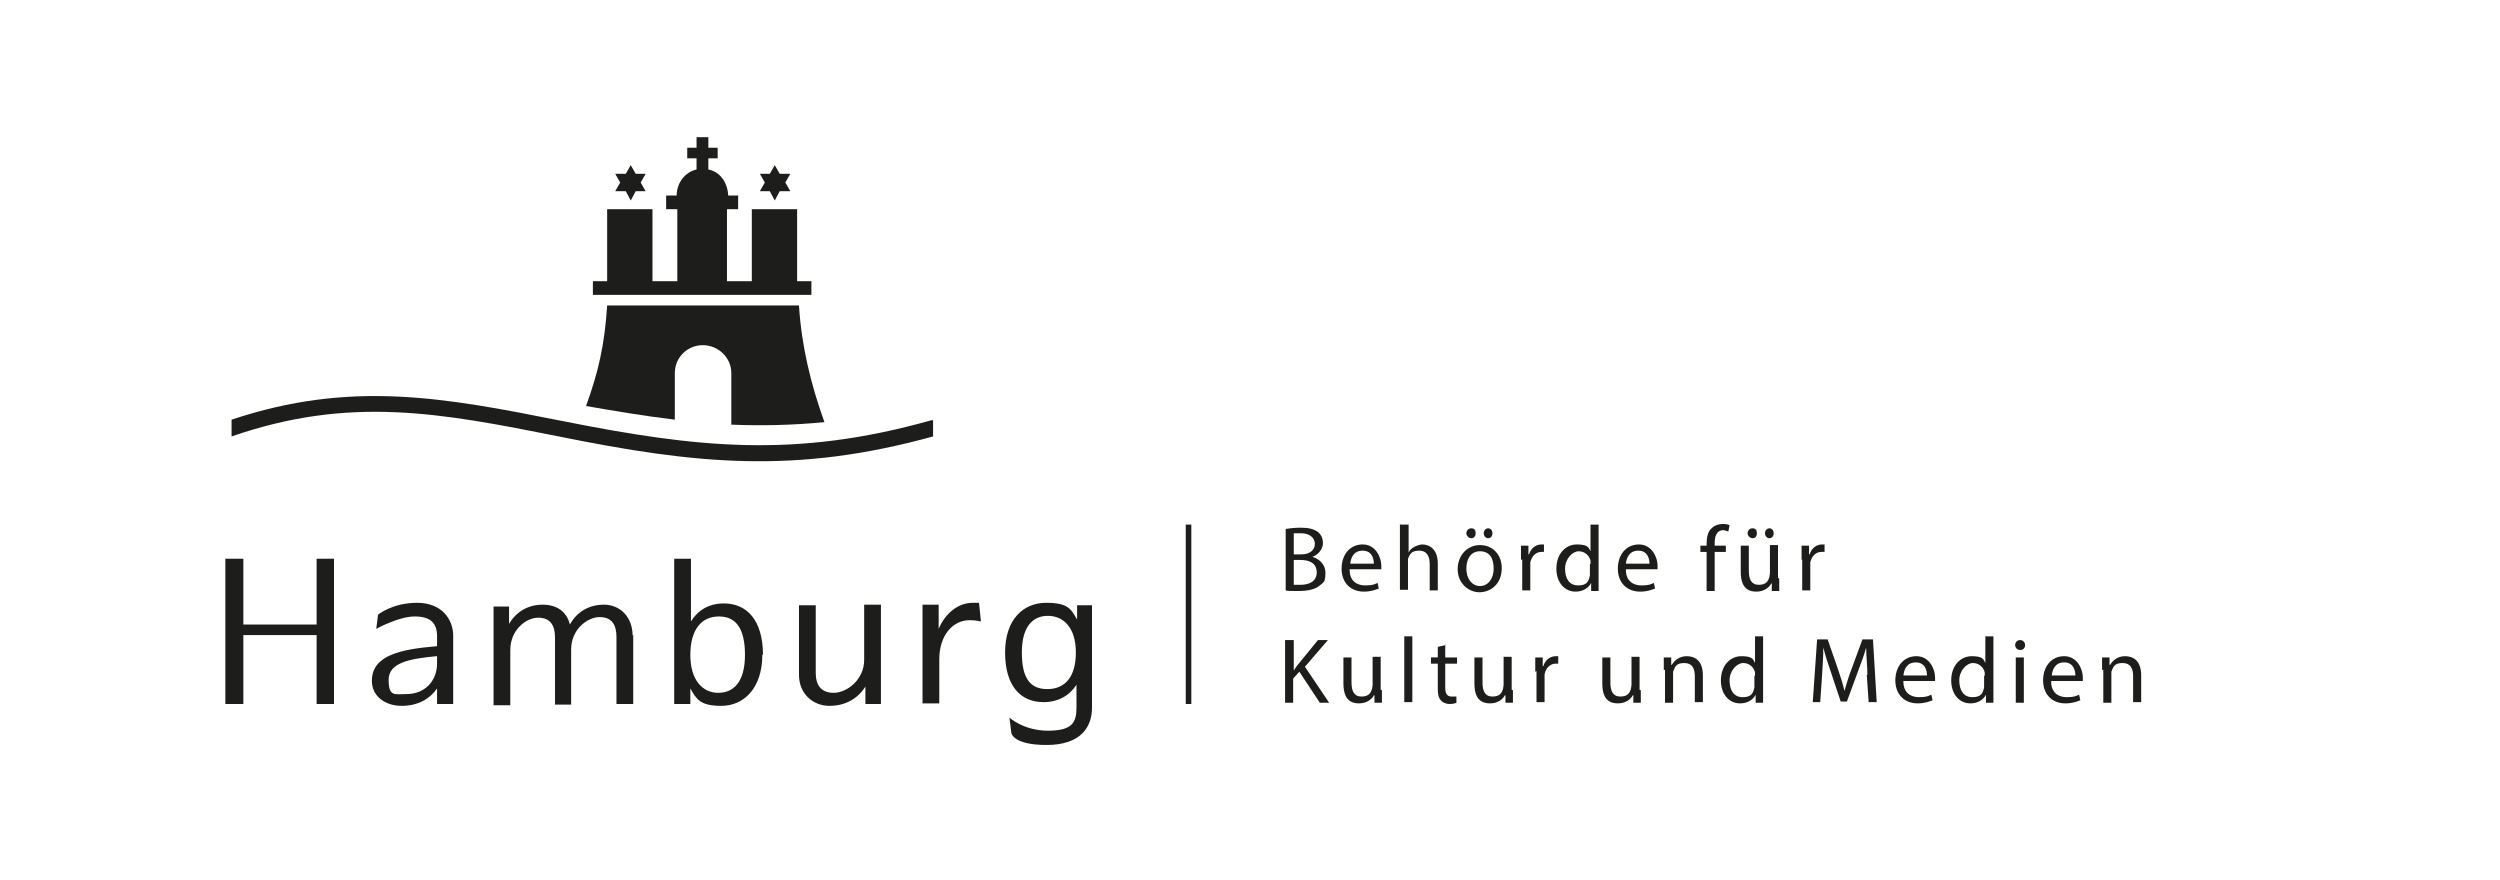 <?xml version="1.0" encoding="UTF-8"?>
<svg id="Ebene_3" xmlns="http://www.w3.org/2000/svg" version="1.1" viewBox="0 0 402.7 141.7">
  <!-- Generator: Adobe Illustrator 29.2.1, SVG Export Plug-In . SVG Version: 2.1.0 Build 116)  -->
  <defs>
    <style>
      .st0 {
        fill: #1d1d1b;
      }
    </style>
  </defs>
  <g>
    <g>
      <path class="st0" d="M53.8,90v23.4h-2.8v-11.1h-11.8v11.1h-2.9v-23.4h2.9v10.6h11.8v-10.6h2.8Z"/>
      <path class="st0" d="M73,102.5v10.9h-2.6v-2.5c-1.1,1.6-3,2.8-5.7,2.8s-4.8-1.6-4.8-4c0-4.2,4.7-5.1,10.3-5.6h.2v-1.6c0-2.1-1-3.2-3.6-3.2s-6.2,2-6.2,2l.3-2.3s2.3-1.9,6.3-1.9,5.8,2.7,5.8,5.3ZM70.4,107v-1.3h-.1c-4.2.4-7.7,1-7.7,3.8s1,2.3,2.9,2.3c3,0,4.9-2.2,4.9-4.9Z"/>
      <path class="st0" d="M102,102.2v11.2h-2.7v-10.8c0-1.9-.7-3.2-2.7-3.2s-4.6,2-4.6,5.2v8.9h-2.6v-10.8c0-1.9-.7-3.2-2.7-3.2s-4.5,2-4.5,5.2v8.9h-2.7v-15.9h2.5v2.8c1.1-1.9,3-3.1,5.4-3.1s3.9,1.2,4.4,3.2c1.1-2,3-3.2,5.5-3.2s4.6,1.9,4.6,5Z"/>
      <path class="st0" d="M122.8,105.4c0,5.6-3.1,8.3-6.6,8.3s-4-1.1-5-2.8v2.5h-2.6v-23.4h2.7v10.1c1.1-1.8,2.9-2.9,5.3-2.9,3.7,0,6.3,2.7,6.3,8.3ZM120,105.5c0-4.2-1.4-6.2-4.2-6.2s-4.6,2.1-4.6,6.2,2,6.1,4.5,6.1,4.3-1.8,4.3-6.1Z"/>
      <path class="st0" d="M141.9,97.4v16h-2.5v-2.8c-1.2,1.9-3.2,3.1-5.8,3.1s-4.9-1.9-4.9-5v-11.2h2.7v10.9c0,1.9.8,3.2,2.9,3.2s4.9-2.1,4.9-5.3v-8.9h2.7Z"/>
      <path class="st0" d="M157.9,100.1s-.6-.2-1.7-.2c-2.7,0-4.9,2.4-4.9,6.3v7.1h-2.7v-15.9h2.6v3.9c1.1-2.6,3.2-4.2,5.5-4.2s1,0,1,0l.3,2.9Z"/>
      <path class="st0" d="M175.9,97.5v16.5c0,3-1.7,6-7.3,6s-5.7-2-5.7-2l-.3-2.4s2.3,2.1,6.2,2.1,4.6-1.3,4.6-3.7v-3.7c-1.1,1.7-2.9,2.8-5.3,2.8-3.7,0-6.2-2.6-6.2-8s3-8,6.6-8,4,1,5,2.7v-2.3h2.6ZM173.3,105.1c0-4-2-5.9-4.5-5.9s-4.2,1.8-4.2,5.9,1.3,5.9,4.1,5.9,4.6-1.9,4.6-5.9Z"/>
    </g>
    <g>
      <path class="st0" d="M150,67.7h.3c0,0,0,2.6,0,2.6-22.1,6.1-38.1,4.5-60.3,0-19.1-3.8-33.6-6.6-52.7,0v-2.7c19.2-6.4,34.1-3.6,53.2.2,21.6,4.3,37.5,6.1,59.5-.1h0Z"/>
      <path class="st0" d="M117.8,68.4v-8.3c0-2.5-2.1-4.5-4.6-4.5s-4.5,2-4.5,4.5v7.5c-5-.6-9.7-1.4-14.3-2.2,2-5.5,3-9.9,3.4-16.2h30.9c.4,6.5,1.9,12.7,4.1,18.8-5.2.5-10.2.6-15,.4h0Z"/>
      <polygon class="st0" points="104 30.8 102.4 30.8 101.6 32.3 100.8 30.8 99.1 30.8 99.9 29.4 99.1 28 100.8 28 101.6 26.6 102.4 28 104 28 103.2 29.4 104 30.8 104 30.8"/>
      <polygon class="st0" points="127.3 30.8 125.6 30.8 124.8 32.3 124 30.8 122.4 30.8 123.2 29.4 122.4 28 124 28 124.8 26.6 125.6 28 127.3 28 126.5 29.4 127.3 30.8 127.3 30.8"/>
      <path class="st0" d="M109,31.5h0c0-2.1,1.4-3.8,3.2-4.2v-1.8h-1.5v-1.7h1.5s0-1.7,0-1.7h1.9v1.7h1.5s0,1.7,0,1.7h-1.5v1.8c2,.4,3.1,2.2,3.2,4.2h1.6v2.2h-1.8v11.6h4v-11.6h7.3v11.6h2.3v2.2h-35.2v-2.2h2.3v-11.6h7.3v11.6h4v-11.6h-1.8v-2.2h1.6Z"/>
    </g>
  </g>
  <g>
    <path class="st0" d="M207.1,85.2c.6-.1,1.5-.2,2.4-.2,1.3,0,2.1.2,2.8.7.5.4.8,1,.8,1.8s-.6,1.8-1.7,2.2h0c1,.3,2.1,1.1,2.1,2.6s-.3,1.5-.9,2c-.7.6-1.8.9-3.5.9s-1.6,0-2-.1v-9.9ZM208.4,89.3h1.2c1.4,0,2.2-.7,2.2-1.7s-.9-1.7-2.2-1.7-.9,0-1.2,0v3.3ZM208.4,94.2c.3,0,.6,0,1.1,0,1.3,0,2.6-.5,2.6-2s-1.2-2-2.6-2h-1.1v3.9Z"/>
    <path class="st0" d="M217.4,91.8c0,1.8,1.2,2.5,2.5,2.5s1.5-.2,2-.4l.2.9c-.5.2-1.3.5-2.4.5-2.2,0-3.6-1.5-3.6-3.7s1.3-3.9,3.4-3.9,3,2.1,3,3.4,0,.5,0,.6h-5.1ZM221.3,90.8c0-.8-.3-2.1-1.8-2.1s-1.9,1.2-2,2.1h3.9Z"/>
    <path class="st0" d="M225.6,84.5h1.3v4.5h0c.2-.4.5-.7.9-.9.4-.2.9-.4,1.3-.4,1,0,2.5.6,2.5,3.1v4.3h-1.3v-4.2c0-1.2-.4-2.2-1.7-2.2s-1.5.6-1.8,1.3c0,.2,0,.4,0,.6v4.4h-1.3v-10.6Z"/>
    <path class="st0" d="M241.9,91.5c0,2.7-1.9,3.9-3.6,3.9s-3.5-1.4-3.5-3.7,1.6-3.9,3.6-3.9,3.5,1.5,3.5,3.7ZM236.2,91.6c0,1.6.9,2.8,2.2,2.8s2.2-1.2,2.2-2.8-.6-2.8-2.2-2.8-2.2,1.4-2.2,2.8ZM236.2,85.9c0-.4.3-.8.8-.8s.7.3.7.8-.3.8-.7.8-.8-.4-.8-.8ZM239,85.9c0-.4.3-.8.7-.8s.7.3.7.8-.3.8-.7.8-.7-.4-.7-.8Z"/>
    <path class="st0" d="M245,90.2c0-.9,0-1.6,0-2.3h1.2v1.4h.1c.3-1,1.1-1.6,2-1.6s.3,0,.4,0v1.2c-.1,0-.3,0-.4,0-.9,0-1.6.7-1.8,1.7,0,.2,0,.4,0,.6v3.9h-1.3v-5Z"/>
    <path class="st0" d="M257.5,84.5v8.8c0,.6,0,1.4,0,1.9h-1.2v-1.3h0c-.4.8-1.3,1.4-2.5,1.4-1.8,0-3.1-1.5-3.1-3.7,0-2.4,1.5-3.9,3.3-3.9s1.9.5,2.2,1.1h0v-4.3h1.3ZM256.2,90.9c0-.2,0-.4,0-.6-.2-.8-.9-1.5-1.9-1.5s-2.2,1.2-2.2,2.8.7,2.7,2.1,2.7,1.7-.6,1.9-1.6c0-.2,0-.4,0-.6v-1.3Z"/>
    <path class="st0" d="M261.9,91.8c0,1.8,1.2,2.5,2.5,2.5s1.5-.2,2-.4l.2.9c-.5.2-1.3.5-2.4.5-2.2,0-3.6-1.5-3.6-3.7s1.3-3.9,3.4-3.9,3,2.1,3,3.4,0,.5,0,.6h-5.1ZM265.7,90.8c0-.8-.3-2.1-1.8-2.1s-1.9,1.2-2,2.1h3.9Z"/>
    <path class="st0" d="M274.9,95.2v-6.3h-1v-1h1v-.3c0-1,.2-2,.8-2.5.5-.5,1.2-.7,1.8-.7s.9.1,1.1.2l-.2,1c-.2,0-.5-.2-.8-.2-1.1,0-1.4,1-1.4,2.1v.4h1.8v1h-1.8v6.3h-1.3Z"/>
    <path class="st0" d="M286.6,93.2c0,.8,0,1.4,0,2h-1.2v-1.2h-.1c-.3.6-1.1,1.3-2.4,1.3s-2.5-.6-2.5-3.2v-4.2h1.3v4c0,1.4.4,2.3,1.6,2.3s1.5-.6,1.7-1.2c0-.2.1-.4.1-.7v-4.5h1.3v5.3ZM281.5,85.9c0-.4.3-.8.8-.8s.7.3.7.8-.3.8-.7.8-.8-.4-.8-.8ZM284.3,85.9c0-.4.3-.8.7-.8s.7.3.7.8-.3.8-.7.8-.7-.4-.7-.8Z"/>
    <path class="st0" d="M290.2,90.2c0-.9,0-1.6,0-2.3h1.2v1.4h.1c.3-1,1.1-1.6,2-1.6s.3,0,.4,0v1.2c-.1,0-.3,0-.5,0-.9,0-1.6.7-1.8,1.7,0,.2,0,.4,0,.6v3.9h-1.3v-5Z"/>
    <path class="st0" d="M207.1,103.1h1.3v4.9h0c.3-.4.5-.8.8-1.1l3.1-3.8h1.6l-3.7,4.3,3.9,5.8h-1.5l-3.3-5-1,1.1v3.9h-1.3v-10.1Z"/>
    <path class="st0" d="M222.6,111.2c0,.8,0,1.4,0,2h-1.2v-1.2h-.1c-.3.6-1.1,1.3-2.4,1.3s-2.5-.6-2.5-3.2v-4.2h1.3v4c0,1.4.4,2.3,1.6,2.3s1.5-.6,1.7-1.2c0-.2.1-.4.1-.7v-4.5h1.3v5.3Z"/>
    <path class="st0" d="M226.2,102.5h1.3v10.6h-1.3v-10.6Z"/>
    <path class="st0" d="M232.8,103.8v2.1h1.9v1h-1.9v3.9c0,.9.3,1.4,1,1.4s.6,0,.8,0v1c-.2.1-.6.2-1.1.2s-1.1-.2-1.4-.6c-.4-.4-.5-1-.5-1.9v-4h-1.1v-1h1.1v-1.7l1.3-.3Z"/>
    <path class="st0" d="M243.7,111.2c0,.8,0,1.4,0,2h-1.2v-1.2h-.1c-.3.6-1.1,1.3-2.4,1.3s-2.5-.6-2.5-3.2v-4.2h1.3v4c0,1.4.4,2.3,1.6,2.3s1.5-.6,1.7-1.2c0-.2.1-.4.1-.7v-4.5h1.3v5.3Z"/>
    <path class="st0" d="M247.3,108.2c0-.9,0-1.6,0-2.3h1.2v1.4h.1c.3-1,1.1-1.6,2-1.6s.3,0,.4,0v1.2c-.1,0-.3,0-.4,0-.9,0-1.6.7-1.8,1.7,0,.2,0,.4,0,.6v3.9h-1.3v-5Z"/>
    <path class="st0" d="M264.3,111.2c0,.8,0,1.4,0,2h-1.2v-1.2h-.1c-.3.6-1.1,1.3-2.4,1.3s-2.5-.6-2.5-3.2v-4.2h1.3v4c0,1.4.4,2.3,1.6,2.3s1.5-.6,1.7-1.2c0-.2.1-.4.1-.7v-4.5h1.3v5.3Z"/>
    <path class="st0" d="M268,107.9c0-.8,0-1.4,0-2h1.2v1.2h.1c.4-.7,1.2-1.4,2.4-1.4s2.6.6,2.6,3.1v4.3h-1.3v-4.2c0-1.2-.4-2.1-1.7-2.1s-1.5.6-1.8,1.4c0,.2,0,.4,0,.6v4.4h-1.3v-5.3Z"/>
    <path class="st0" d="M284,102.5v8.8c0,.6,0,1.4,0,1.9h-1.2v-1.3h0c-.4.8-1.3,1.4-2.5,1.4-1.8,0-3.1-1.5-3.1-3.7,0-2.4,1.5-3.9,3.3-3.9s1.9.5,2.2,1.1h0v-4.3h1.3ZM282.7,108.9c0-.2,0-.4,0-.6-.2-.8-.9-1.5-1.9-1.5s-2.2,1.2-2.2,2.8.7,2.7,2.1,2.7,1.7-.6,1.9-1.6c0-.2,0-.4,0-.6v-1.3Z"/>
    <path class="st0" d="M300.8,108.7c0-1.4-.2-3.1-.2-4.4h0c-.3,1.2-.8,2.4-1.3,3.8l-1.8,4.9h-1l-1.6-4.8c-.5-1.4-.9-2.7-1.2-3.9h0c0,1.3-.1,3-.2,4.5l-.3,4.3h-1.2l.7-10.1h1.7l1.7,4.9c.4,1.2.8,2.4,1,3.4h0c.3-1,.6-2.1,1.1-3.4l1.8-4.9h1.7l.6,10.1h-1.3l-.3-4.4Z"/>
    <path class="st0" d="M306.6,109.8c0,1.8,1.2,2.5,2.5,2.5s1.5-.2,2-.4l.2.9c-.5.2-1.3.5-2.4.5-2.2,0-3.6-1.5-3.6-3.7s1.3-3.9,3.4-3.9,3,2.1,3,3.4,0,.5,0,.6h-5.1ZM310.4,108.8c0-.8-.3-2.1-1.8-2.1s-1.9,1.2-2,2.1h3.9Z"/>
    <path class="st0" d="M321.1,102.5v8.8c0,.6,0,1.4,0,1.9h-1.2v-1.3h0c-.4.8-1.3,1.4-2.5,1.4-1.8,0-3.1-1.5-3.1-3.7,0-2.4,1.5-3.9,3.3-3.9s1.9.5,2.2,1.1h0v-4.3h1.3ZM319.7,108.9c0-.2,0-.4,0-.6-.2-.8-.9-1.5-1.9-1.5s-2.2,1.2-2.2,2.8.7,2.7,2.1,2.7,1.7-.6,1.9-1.6c0-.2,0-.4,0-.6v-1.3Z"/>
    <path class="st0" d="M326.2,103.9c0,.5-.3.8-.8.8s-.8-.4-.8-.8.3-.8.8-.8.8.4.8.8ZM324.7,113.2v-7.3h1.3v7.3h-1.3Z"/>
    <path class="st0" d="M330.4,109.8c0,1.8,1.2,2.5,2.5,2.5s1.5-.2,2-.4l.2.9c-.5.2-1.3.5-2.4.5-2.2,0-3.6-1.5-3.6-3.7s1.3-3.9,3.4-3.9,3,2.1,3,3.4,0,.5,0,.6h-5.1ZM334.3,108.8c0-.8-.3-2.1-1.8-2.1s-1.9,1.2-2,2.1h3.9Z"/>
    <path class="st0" d="M338.6,107.9c0-.8,0-1.4,0-2h1.2v1.2h.1c.4-.7,1.2-1.4,2.4-1.4s2.6.6,2.6,3.1v4.3h-1.3v-4.2c0-1.2-.4-2.1-1.7-2.1s-1.5.6-1.8,1.4c0,.2,0,.4,0,.6v4.4h-1.3v-5.3Z"/>
  </g>
  <rect class="st0" x="191" y="84.5" width=".9" height="28.9"/>
</svg>
